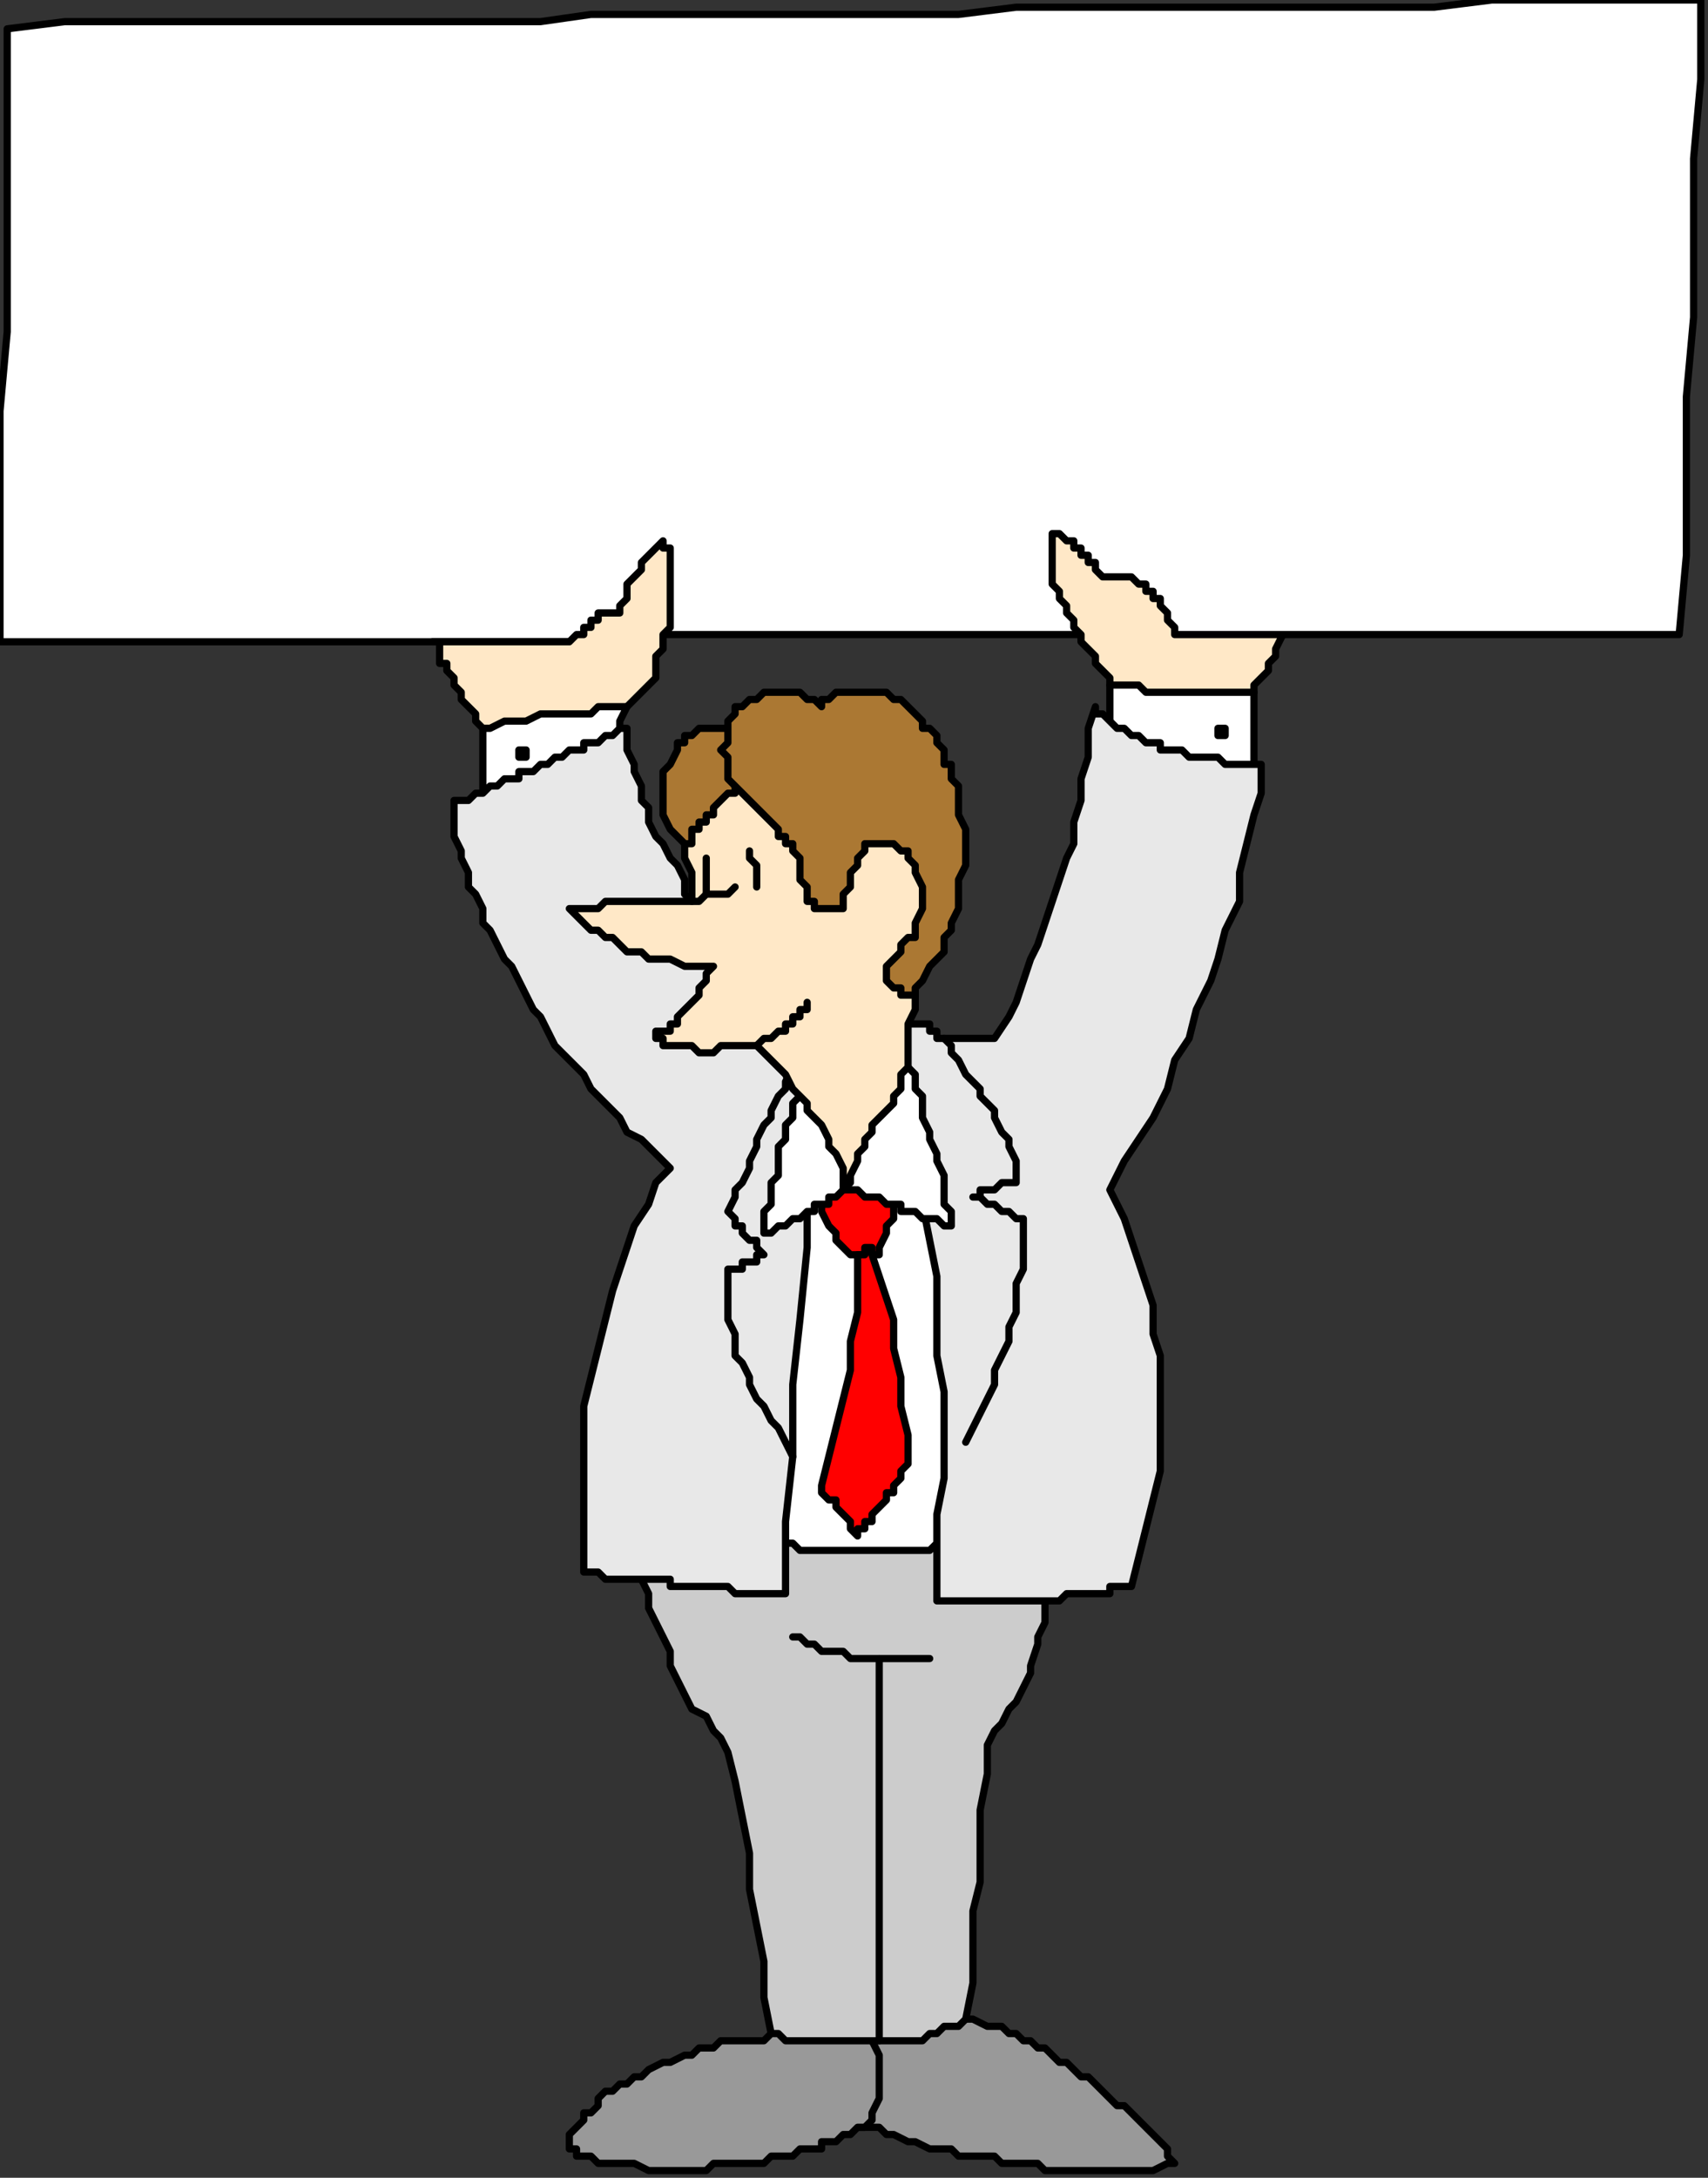 <?xml version="1.0" encoding="UTF-8" standalone="no"?>
<svg
   xmlns:dc="http://purl.org/dc/elements/1.1/"
   xmlns:cc="http://creativecommons.org/ns#"
   xmlns:rdf="http://www.w3.org/1999/02/22-rdf-syntax-ns#"
   xmlns:svg="http://www.w3.org/2000/svg"
   xmlns="http://www.w3.org/2000/svg"
   xmlns:sodipodi="http://sodipodi.sourceforge.net/DTD/sodipodi-0.dtd"
   xmlns:inkscape="http://www.inkscape.org/namespaces/inkscape"
   version="1.0"
   width="62.706mm"
   height="79.904mm"
   id="svg97"
   sodipodi:docname="CMENO129.WMF">
  <rect width="100%" height="100%" fill="#333333" stroke="none"/>
  <sodipodi:namedview
     pagecolor="#ffffff"
     bordercolor="#666666"
     borderopacity="1"
     objecttolerance="10"
     gridtolerance="10"
     guidetolerance="10"
     inkscape:pageopacity="0"
     inkscape:pageshadow="2"
     inkscape:window-width="640"
     inkscape:window-height="480"
     id="namedview99" />
  <defs
     id="defs3">
    <pattern
       id="WMFhbasepattern"
       patternUnits="userSpaceOnUse"
       width="6"
       height="6"
       x="0"
       y="0" />
  </defs>
  <path
     style="fill:#ffffff;fill-rule:evenodd;fill-opacity:1;stroke:none;"
     d="  M 1,4   L 9,3   L 16,3   L 23,3   L 31,3   L 38,3   L 45,3   L 53,3   L 60,3   L 67,3   L 75,3   L 82,2   L 89,2   L 97,2   L 104,2   L 111,2   L 119,2   L 126,2   L 133,2   L 141,1   L 148,1   L 155,1   L 163,1   L 170,1   L 177,1   L 185,1   L 192,1   L 199,1   L 207,0   L 214,0   L 221,0   L 229,0   L 236,0   L 236,11   L 235,22   L 235,33   L 235,44   L 234,55   L 234,66   L 234,77   L 233,88   L 226,88   L 219,88   L 211,88   L 204,88   L 197,88   L 190,88   L 182,88   L 175,88   L 168,88   L 160,88   L 153,88   L 146,88   L 139,88   L 131,88   L 124,88   L 117,88   L 109,88   L 102,88   L 95,88   L 87,88   L 80,89   L 73,89   L 66,89   L 58,89   L 51,89   L 44,89   L 36,89   L 29,89   L 22,89   L 15,89   L 7,89   L 0,89   L 0,78   L 0,67   L 0,57   L 1,46   L 1,35   L 1,25   L 1,14   L 1,4  z "
     id="path5" />
  <path
     style="fill:none;stroke:#000000;stroke-width:1px;stroke-linecap:round;stroke-linejoin:round;stroke-miterlimit:4;stroke-dasharray:none;stroke-opacity:1;"
     d="  M 1,4   L 9,3   L 16,3   L 23,3   L 31,3   L 38,3   L 45,3   L 53,3   L 60,3   L 67,3   L 75,3   L 82,2   L 89,2   L 97,2   L 104,2   L 111,2   L 119,2   L 126,2   L 133,2   L 141,1   L 148,1   L 155,1   L 163,1   L 170,1   L 177,1   L 185,1   L 192,1   L 199,1   L 207,0   L 214,0   L 221,0   L 229,0   L 236,0   L 236,11   L 235,22   L 235,33   L 235,44   L 234,55   L 234,66   L 234,77   L 233,88   L 226,88   L 219,88   L 211,88   L 204,88   L 197,88   L 190,88   L 182,88   L 175,88   L 168,88   L 160,88   L 153,88   L 146,88   L 139,88   L 131,88   L 124,88   L 117,88   L 109,88   L 102,88   L 95,88   L 87,88   L 80,89   L 73,89   L 66,89   L 58,89   L 51,89   L 44,89   L 36,89   L 29,89   L 22,89   L 15,89   L 7,89   L 0,89   L 0,78   L 0,67   L 0,57   L 1,46   L 1,35   L 1,25   L 1,14   L 1,4  "
     id="path7" />
  <path
     style="fill:#999999;fill-rule:evenodd;fill-opacity:1;stroke:none;"
     d="  M 132,279   L 133,280   L 134,280   L 134,280   L 135,280   L 137,281   L 137,281   L 139,281   L 140,282   L 141,282   L 142,283   L 143,283   L 144,284   L 145,284   L 146,285   L 147,286   L 148,286   L 149,287   L 150,288   L 151,288   L 152,289   L 153,290   L 154,291   L 155,292   L 156,292   L 157,293   L 158,294   L 159,295   L 160,296   L 161,297   L 162,298   L 162,299   L 163,300   L 162,300   L 160,301   L 159,301   L 158,301   L 157,301   L 155,301   L 154,301   L 152,301   L 151,301   L 149,301   L 148,301   L 147,301   L 145,301   L 144,300   L 142,300   L 141,300   L 139,300   L 138,299   L 136,299   L 135,299   L 133,299   L 132,298   L 130,298   L 129,298   L 127,297   L 126,297   L 124,296   L 123,296   L 122,295   L 121,295   L 119,295   L 118,294   L 119,291   L 119,288   L 119,284   L 119,281   L 120,281   L 121,281   L 122,281   L 122,281   L 123,281   L 124,280   L 125,280   L 125,280   L 126,280   L 127,280   L 128,280   L 128,280   L 129,280   L 130,280   L 131,279   L 132,279  z "
     id="path9" />
  <path
     style="fill:none;stroke:#000000;stroke-width:1px;stroke-linecap:round;stroke-linejoin:round;stroke-miterlimit:4;stroke-dasharray:none;stroke-opacity:1;"
     d="  M 132,279   L 133,280   L 134,280   L 134,280   L 135,280   L 137,281   L 137,281   L 139,281   L 140,282   L 141,282   L 142,283   L 143,283   L 144,284   L 145,284   L 146,285   L 147,286   L 148,286   L 149,287   L 150,288   L 151,288   L 152,289   L 153,290   L 154,291   L 155,292   L 156,292   L 157,293   L 158,294   L 159,295   L 160,296   L 161,297   L 162,298   L 162,299   L 163,300   L 162,300   L 160,301   L 159,301   L 158,301   L 157,301   L 155,301   L 154,301   L 152,301   L 151,301   L 149,301   L 148,301   L 147,301   L 145,301   L 144,300   L 142,300   L 141,300   L 139,300   L 138,299   L 136,299   L 135,299   L 133,299   L 132,298   L 130,298   L 129,298   L 127,297   L 126,297   L 124,296   L 123,296   L 122,295   L 121,295   L 119,295   L 118,294   L 119,291   L 119,288   L 119,284   L 119,281   L 120,281   L 121,281   L 122,281   L 122,281   L 123,281   L 124,280   L 125,280   L 125,280   L 126,280   L 127,280   L 128,280   L 128,280   L 129,280   L 130,280   L 131,279   L 132,279  "
     id="path11" />
  <path
     style="fill:#999999;fill-rule:evenodd;fill-opacity:1;stroke:none;"
     d="  M 120,280   L 121,282   L 121,283   L 122,285   L 122,287   L 122,289   L 122,291   L 121,293   L 121,294   L 120,295   L 119,295   L 118,296   L 118,296   L 117,296   L 116,297   L 115,297   L 114,297   L 114,298   L 113,298   L 112,298   L 111,298   L 110,299   L 109,299   L 108,299   L 108,299   L 107,299   L 106,300   L 105,300   L 104,300   L 103,300   L 103,300   L 102,300   L 101,300   L 100,300   L 99,300   L 98,301   L 97,301   L 96,301   L 96,301   L 95,301   L 94,301   L 93,301   L 92,301   L 91,301   L 90,301   L 88,300   L 87,300   L 86,300   L 85,300   L 84,300   L 83,300   L 82,299   L 81,299   L 80,299   L 80,298   L 79,298   L 79,298   L 79,297   L 79,296   L 80,295   L 81,294   L 81,293   L 82,293   L 83,292   L 83,291   L 84,290   L 85,290   L 86,289   L 87,289   L 88,288   L 89,288   L 90,287   L 90,287   L 92,286   L 93,286   L 95,285   L 96,285   L 97,284   L 98,284   L 99,284   L 100,283   L 102,283   L 103,283   L 104,283   L 105,283   L 106,283   L 107,282   L 108,282   L 109,282   L 110,282   L 111,282   L 111,282   L 112,282   L 113,281   L 113,281   L 114,281   L 115,281   L 115,281   L 116,281   L 117,281   L 117,281   L 118,281   L 119,280   L 119,280   L 120,280  z "
     id="path13" />
  <path
     style="fill:none;stroke:#000000;stroke-width:1px;stroke-linecap:round;stroke-linejoin:round;stroke-miterlimit:4;stroke-dasharray:none;stroke-opacity:1;"
     d="  M 120,280   L 121,282   L 121,283   L 122,285   L 122,287   L 122,289   L 122,291   L 121,293   L 121,294   L 120,295   L 119,295   L 118,296   L 118,296   L 117,296   L 116,297   L 115,297   L 114,297   L 114,298   L 113,298   L 112,298   L 111,298   L 110,299   L 109,299   L 108,299   L 108,299   L 107,299   L 106,300   L 105,300   L 104,300   L 103,300   L 103,300   L 102,300   L 101,300   L 100,300   L 99,300   L 98,301   L 97,301   L 96,301   L 96,301   L 95,301   L 94,301   L 93,301   L 92,301   L 91,301   L 90,301   L 88,300   L 87,300   L 86,300   L 85,300   L 84,300   L 83,300   L 82,299   L 81,299   L 80,299   L 80,298   L 79,298   L 79,298   L 79,297   L 79,296   L 80,295   L 81,294   L 81,293   L 82,293   L 83,292   L 83,291   L 84,290   L 85,290   L 86,289   L 87,289   L 88,288   L 89,288   L 90,287   L 90,287   L 92,286   L 93,286   L 95,285   L 96,285   L 97,284   L 98,284   L 99,284   L 100,283   L 102,283   L 103,283   L 104,283   L 105,283   L 106,283   L 107,282   L 108,282   L 109,282   L 110,282   L 111,282   L 111,282   L 112,282   L 113,281   L 113,281   L 114,281   L 115,281   L 115,281   L 116,281   L 117,281   L 117,281   L 118,281   L 119,280   L 119,280   L 120,280  "
     id="path15" />
  <path
     style="fill:#cccccc;fill-rule:evenodd;fill-opacity:1;stroke:none;"
     d="  M 146,212   L 145,212   L 143,212   L 141,212   L 139,212   L 137,212   L 136,212   L 134,212   L 132,212   L 130,212   L 128,212   L 126,212   L 124,212   L 122,212   L 120,212   L 118,212   L 116,212   L 114,212   L 113,212   L 111,212   L 109,212   L 107,212   L 105,212   L 103,212   L 102,213   L 100,213   L 98,213   L 96,213   L 95,213   L 93,213   L 92,213   L 90,213   L 89,213   L 89,215   L 89,217   L 89,219   L 90,221   L 90,223   L 91,225   L 92,227   L 93,229   L 93,231   L 94,233   L 95,235   L 96,237   L 98,238   L 99,240   L 100,241   L 101,243   L 102,247   L 103,252   L 104,257   L 104,262   L 105,267   L 106,272   L 106,277   L 107,282   L 108,282   L 108,282   L 109,283   L 109,283   L 110,283   L 111,283   L 112,283   L 113,283   L 114,283   L 115,283   L 116,283   L 117,283   L 118,283   L 119,283   L 121,283   L 122,283   L 122,283   L 123,283   L 124,283   L 125,283   L 125,283   L 126,283   L 127,283   L 128,283   L 129,282   L 130,282   L 130,282   L 131,281   L 132,281   L 133,281   L 134,280   L 134,280   L 135,275   L 135,270   L 135,265   L 136,261   L 136,256   L 136,251   L 137,246   L 137,242   L 138,240   L 139,239   L 140,237   L 141,236   L 142,234   L 143,232   L 143,231   L 144,228   L 144,227   L 145,225   L 145,222   L 146,220   L 146,218   L 146,216   L 146,214   L 146,212  z "
     id="path17" />
  <path
     style="fill:none;stroke:#000000;stroke-width:1px;stroke-linecap:round;stroke-linejoin:round;stroke-miterlimit:4;stroke-dasharray:none;stroke-opacity:1;"
     d="  M 146,212   L 145,212   L 143,212   L 141,212   L 139,212   L 137,212   L 136,212   L 134,212   L 132,212   L 130,212   L 128,212   L 126,212   L 124,212   L 122,212   L 120,212   L 118,212   L 116,212   L 114,212   L 113,212   L 111,212   L 109,212   L 107,212   L 105,212   L 103,212   L 102,213   L 100,213   L 98,213   L 96,213   L 95,213   L 93,213   L 92,213   L 90,213   L 89,213   L 89,215   L 89,217   L 89,219   L 90,221   L 90,223   L 91,225   L 92,227   L 93,229   L 93,231   L 94,233   L 95,235   L 96,237   L 98,238   L 99,240   L 100,241   L 101,243   L 102,247   L 103,252   L 104,257   L 104,262   L 105,267   L 106,272   L 106,277   L 107,282   L 108,282   L 108,282   L 109,283   L 109,283   L 110,283   L 111,283   L 112,283   L 113,283   L 114,283   L 115,283   L 116,283   L 117,283   L 118,283   L 119,283   L 121,283   L 122,283   L 122,283   L 123,283   L 124,283   L 125,283   L 125,283   L 126,283   L 127,283   L 128,283   L 129,282   L 130,282   L 130,282   L 131,281   L 132,281   L 133,281   L 134,280   L 134,280   L 135,275   L 135,270   L 135,265   L 136,261   L 136,256   L 136,251   L 137,246   L 137,242   L 138,240   L 139,239   L 140,237   L 141,236   L 142,234   L 143,232   L 143,231   L 144,228   L 144,227   L 145,225   L 145,222   L 146,220   L 146,218   L 146,216   L 146,214   L 146,212  "
     id="path19" />
  <path
     style="fill:none;stroke:#000000;stroke-width:1px;stroke-linecap:round;stroke-linejoin:round;stroke-miterlimit:4;stroke-dasharray:none;stroke-opacity:1;"
     d="  M 122,230   L 122,243   L 122,256   L 122,270   L 122,283  "
     id="path21" />
  <path
     style="fill:none;stroke:#000000;stroke-width:1px;stroke-linecap:round;stroke-linejoin:round;stroke-miterlimit:4;stroke-dasharray:none;stroke-opacity:1;"
     d="  M 129,230   L 128,230   L 127,230   L 125,230   L 124,230   L 123,230   L 122,230   L 121,230   L 119,230   L 118,230   L 117,229   L 116,229   L 114,229   L 113,228   L 112,228   L 111,227   L 110,227  "
     id="path23" />
  <path
     style="fill:#ffe8c7;fill-rule:evenodd;fill-opacity:1;stroke:none;"
     d="  M 79,89   L 80,88   L 80,88   L 81,88   L 81,87   L 81,87   L 82,87   L 82,86   L 82,86   L 83,86   L 83,85   L 84,85   L 84,85   L 85,85   L 85,85   L 86,85   L 86,84   L 86,84   L 87,83   L 87,82   L 87,82   L 87,81   L 88,80   L 88,80   L 89,79   L 89,79   L 89,78   L 90,77   L 90,77   L 91,76   L 91,76   L 92,75   L 92,75   L 92,76   L 93,76   L 93,77   L 93,79   L 93,80   L 93,81   L 93,82   L 93,83   L 93,84   L 93,85   L 93,87   L 92,88   L 92,89   L 92,90   L 91,91   L 91,93   L 91,94   L 90,95   L 89,96   L 89,96   L 88,97   L 87,98   L 86,99   L 85,100   L 84,100   L 83,100   L 82,100   L 81,100   L 80,100   L 79,101   L 78,101   L 77,101   L 76,101   L 75,101   L 74,101   L 73,102   L 72,102   L 71,102   L 70,102   L 68,102   L 68,101   L 67,101   L 66,100   L 66,99   L 65,98   L 64,97   L 64,96   L 63,95   L 63,94   L 62,93   L 62,92   L 61,92   L 61,91   L 61,90   L 61,89   L 60,89   L 61,89   L 63,89   L 64,89   L 65,89   L 66,89   L 67,89   L 69,89   L 70,89   L 71,89   L 72,89   L 73,89   L 75,89   L 76,89   L 77,89   L 78,89   L 79,89  z "
     id="path25" />
  <path
     style="fill:none;stroke:#000000;stroke-width:1px;stroke-linecap:round;stroke-linejoin:round;stroke-miterlimit:4;stroke-dasharray:none;stroke-opacity:1;"
     d="  M 79,89   L 80,88   L 80,88   L 81,88   L 81,87   L 81,87   L 82,87   L 82,86   L 82,86   L 83,86   L 83,85   L 84,85   L 84,85   L 85,85   L 85,85   L 86,85   L 86,84   L 86,84   L 87,83   L 87,82   L 87,82   L 87,81   L 88,80   L 88,80   L 89,79   L 89,79   L 89,78   L 90,77   L 90,77   L 91,76   L 91,76   L 92,75   L 92,75   L 92,76   L 93,76   L 93,77   L 93,79   L 93,80   L 93,81   L 93,82   L 93,83   L 93,84   L 93,85   L 93,87   L 92,88   L 92,89   L 92,90   L 91,91   L 91,93   L 91,94   L 90,95   L 89,96   L 89,96   L 88,97   L 87,98   L 86,99   L 85,100   L 84,100   L 83,100   L 82,100   L 81,100   L 80,100   L 79,101   L 78,101   L 77,101   L 76,101   L 75,101   L 74,101   L 73,102   L 72,102   L 71,102   L 70,102   L 68,102   L 68,101   L 67,101   L 66,100   L 66,99   L 65,98   L 64,97   L 64,96   L 63,95   L 63,94   L 62,93   L 62,92   L 61,92   L 61,91   L 61,90   L 61,89   L 60,89   L 61,89   L 63,89   L 64,89   L 65,89   L 66,89   L 67,89   L 69,89   L 70,89   L 71,89   L 72,89   L 73,89   L 75,89   L 76,89   L 77,89   L 78,89   L 79,89  "
     id="path27" />
  <path
     style="fill:#ffffff;fill-rule:evenodd;fill-opacity:1;stroke:none;"
     d="  M 67,112   L 67,109   L 67,107   L 67,104   L 67,101   L 68,101   L 70,100   L 71,100   L 72,100   L 73,100   L 75,99   L 76,99   L 77,99   L 79,99   L 80,99   L 81,99   L 82,99   L 83,98   L 84,98   L 85,98   L 87,98   L 86,100   L 86,102   L 86,103   L 86,105   L 84,105   L 83,106   L 82,106   L 81,107   L 80,107   L 79,108   L 77,108   L 76,108   L 75,109   L 74,109   L 73,110   L 72,110   L 70,111   L 69,111   L 68,112   L 67,112  z "
     id="path29" />
  <path
     style="fill:none;stroke:#000000;stroke-width:1px;stroke-linecap:round;stroke-linejoin:round;stroke-miterlimit:4;stroke-dasharray:none;stroke-opacity:1;"
     d="  M 67,112   L 67,109   L 67,107   L 67,104   L 67,101   L 68,101   L 70,100   L 71,100   L 72,100   L 73,100   L 75,99   L 76,99   L 77,99   L 79,99   L 80,99   L 81,99   L 82,99   L 83,98   L 84,98   L 85,98   L 87,98   L 86,100   L 86,102   L 86,103   L 86,105   L 84,105   L 83,106   L 82,106   L 81,107   L 80,107   L 79,108   L 77,108   L 76,108   L 75,109   L 74,109   L 73,110   L 72,110   L 70,111   L 69,111   L 68,112   L 67,112  "
     id="path31" />
  <path
     style="fill:#000000;fill-rule:evenodd;fill-opacity:1;stroke:none;"
     d="  M 73,104   L 73,104   L 73,104   L 73,104   L 73,104   L 73,105   L 73,105   L 73,105   L 73,105   L 73,105   L 72,105   L 72,105   L 72,104   L 72,104   L 72,104   L 73,104   L 73,104  z "
     id="path33" />
  <path
     style="fill:none;stroke:#000000;stroke-width:1px;stroke-linecap:round;stroke-linejoin:round;stroke-miterlimit:4;stroke-dasharray:none;stroke-opacity:1;"
     d="  M 73,104   L 73,104   L 73,104   L 73,104   L 73,104   L 73,105   L 73,105   L 73,105   L 73,105   L 73,105   L 72,105   L 72,105   L 72,104   L 72,104   L 72,104   L 73,104   L 73,104  "
     id="path35" />
  <path
     style="fill:#ffe8c7;fill-rule:evenodd;fill-opacity:1;stroke:none;"
     d="  M 163,88   L 163,87   L 162,86   L 162,85   L 161,84   L 161,83   L 160,83   L 160,82   L 159,82   L 159,81   L 158,81   L 157,80   L 156,80   L 156,80   L 155,80   L 154,80   L 153,80   L 152,79   L 152,79   L 152,78   L 151,78   L 151,77   L 150,77   L 150,76   L 150,76   L 149,76   L 149,75   L 149,75   L 148,75   L 148,75   L 147,74   L 147,74   L 146,74   L 146,76   L 146,77   L 146,79   L 146,81   L 147,82   L 147,83   L 148,84   L 148,85   L 149,86   L 149,87   L 150,88   L 150,89   L 151,90   L 152,91   L 152,92   L 153,93   L 154,94   L 154,95   L 155,96   L 156,96   L 157,97   L 158,97   L 159,97   L 160,97   L 161,97   L 162,97   L 163,97   L 164,97   L 165,97   L 166,97   L 168,97   L 169,97   L 170,97   L 171,97   L 172,97   L 173,97   L 174,96   L 174,95   L 175,94   L 176,93   L 176,92   L 177,91   L 177,90   L 178,88   L 177,88   L 176,88   L 175,88   L 174,88   L 173,88   L 172,88   L 171,88   L 170,88   L 169,88   L 169,88   L 168,88   L 167,88   L 166,88   L 165,88   L 164,88   L 163,88  z "
     id="path37" />
  <path
     style="fill:none;stroke:#000000;stroke-width:1px;stroke-linecap:round;stroke-linejoin:round;stroke-miterlimit:4;stroke-dasharray:none;stroke-opacity:1;"
     d="  M 163,88   L 163,87   L 162,86   L 162,85   L 161,84   L 161,83   L 160,83   L 160,82   L 159,82   L 159,81   L 158,81   L 157,80   L 156,80   L 156,80   L 155,80   L 154,80   L 153,80   L 152,79   L 152,79   L 152,78   L 151,78   L 151,77   L 150,77   L 150,76   L 150,76   L 149,76   L 149,75   L 149,75   L 148,75   L 148,75   L 147,74   L 147,74   L 146,74   L 146,76   L 146,77   L 146,79   L 146,81   L 147,82   L 147,83   L 148,84   L 148,85   L 149,86   L 149,87   L 150,88   L 150,89   L 151,90   L 152,91   L 152,92   L 153,93   L 154,94   L 154,95   L 155,96   L 156,96   L 157,97   L 158,97   L 159,97   L 160,97   L 161,97   L 162,97   L 163,97   L 164,97   L 165,97   L 166,97   L 168,97   L 169,97   L 170,97   L 171,97   L 172,97   L 173,97   L 174,96   L 174,95   L 175,94   L 176,93   L 176,92   L 177,91   L 177,90   L 178,88   L 177,88   L 176,88   L 175,88   L 174,88   L 173,88   L 172,88   L 171,88   L 170,88   L 169,88   L 169,88   L 168,88   L 167,88   L 166,88   L 165,88   L 164,88   L 163,88  "
     id="path39" />
  <path
     style="fill:#ffffff;fill-rule:evenodd;fill-opacity:1;stroke:none;"
     d="  M 154,95   L 154,96   L 154,98   L 154,100   L 154,101   L 155,102   L 156,103   L 157,104   L 158,104   L 159,105   L 161,105   L 162,106   L 163,106   L 164,107   L 166,107   L 167,107   L 168,107   L 170,108   L 171,108   L 172,108   L 173,108   L 174,106   L 174,105   L 174,103   L 174,102   L 174,100   L 174,99   L 174,97   L 174,96   L 173,96   L 171,96   L 170,96   L 169,96   L 168,96   L 166,96   L 165,96   L 164,96   L 163,96   L 162,96   L 160,96   L 159,96   L 158,95   L 157,95   L 155,95   L 154,95  z "
     id="path41" />
  <path
     style="fill:none;stroke:#000000;stroke-width:1px;stroke-linecap:round;stroke-linejoin:round;stroke-miterlimit:4;stroke-dasharray:none;stroke-opacity:1;"
     d="  M 154,95   L 154,96   L 154,98   L 154,100   L 154,101   L 155,102   L 156,103   L 157,104   L 158,104   L 159,105   L 161,105   L 162,106   L 163,106   L 164,107   L 166,107   L 167,107   L 168,107   L 170,108   L 171,108   L 172,108   L 173,108   L 174,106   L 174,105   L 174,103   L 174,102   L 174,100   L 174,99   L 174,97   L 174,96   L 173,96   L 171,96   L 170,96   L 169,96   L 168,96   L 166,96   L 165,96   L 164,96   L 163,96   L 162,96   L 160,96   L 159,96   L 158,95   L 157,95   L 155,95   L 154,95  "
     id="path43" />
  <path
     style="fill:#000000;fill-rule:evenodd;fill-opacity:1;stroke:none;"
     d="  M 170,101   L 170,101   L 170,101   L 170,102   L 170,102   L 170,102   L 170,102   L 170,102   L 170,102   L 169,102   L 169,102   L 169,102   L 169,102   L 169,102   L 169,101   L 169,101   L 170,101  z "
     id="path45" />
  <path
     style="fill:none;stroke:#000000;stroke-width:1px;stroke-linecap:round;stroke-linejoin:round;stroke-miterlimit:4;stroke-dasharray:none;stroke-opacity:1;"
     d="  M 170,101   L 170,101   L 170,101   L 170,102   L 170,102   L 170,102   L 170,102   L 170,102   L 170,102   L 169,102   L 169,102   L 169,102   L 169,102   L 169,102   L 169,101   L 169,101   L 170,101  "
     id="path47" />
  <path
     style="fill:#ffffff;fill-rule:evenodd;fill-opacity:1;stroke:none;"
     d="  M 110,163   L 109,169   L 109,175   L 109,182   L 108,188   L 108,195   L 108,201   L 107,207   L 107,214   L 108,214   L 109,214   L 110,214   L 110,214   L 111,215   L 112,215   L 113,215   L 114,215   L 114,215   L 115,215   L 116,215   L 117,215   L 118,215   L 119,215   L 119,215   L 120,215   L 121,215   L 122,215   L 123,215   L 123,215   L 124,215   L 125,215   L 126,215   L 127,215   L 127,215   L 128,215   L 129,215   L 130,214   L 131,214   L 132,214   L 132,214   L 133,214   L 133,208   L 132,201   L 132,195   L 132,188   L 131,181   L 131,175   L 131,168   L 130,162   L 129,162   L 128,162   L 126,162   L 125,162   L 124,162   L 122,162   L 121,162   L 120,162   L 119,162   L 117,162   L 116,162   L 115,162   L 114,162   L 112,162   L 111,162   L 110,163  z "
     id="path49" />
  <path
     style="fill:none;stroke:#000000;stroke-width:1px;stroke-linecap:round;stroke-linejoin:round;stroke-miterlimit:4;stroke-dasharray:none;stroke-opacity:1;"
     d="  M 110,163   L 109,169   L 109,175   L 109,182   L 108,188   L 108,195   L 108,201   L 107,207   L 107,214   L 108,214   L 109,214   L 110,214   L 110,214   L 111,215   L 112,215   L 113,215   L 114,215   L 114,215   L 115,215   L 116,215   L 117,215   L 118,215   L 119,215   L 119,215   L 120,215   L 121,215   L 122,215   L 123,215   L 123,215   L 124,215   L 125,215   L 126,215   L 127,215   L 127,215   L 128,215   L 129,215   L 130,214   L 131,214   L 132,214   L 132,214   L 133,214   L 133,208   L 132,201   L 132,195   L 132,188   L 131,181   L 131,175   L 131,168   L 130,162   L 129,162   L 128,162   L 126,162   L 125,162   L 124,162   L 122,162   L 121,162   L 120,162   L 119,162   L 117,162   L 116,162   L 115,162   L 114,162   L 112,162   L 111,162   L 110,163  "
     id="path51" />
  <path
     style="fill:#ff0000;fill-rule:evenodd;fill-opacity:1;stroke:none;"
     d="  M 125,165   L 125,166   L 124,167   L 124,168   L 124,169   L 123,170   L 123,171   L 122,173   L 122,174   L 122,174   L 121,174   L 121,174   L 120,174   L 119,174   L 119,174   L 118,174   L 118,174   L 117,173   L 116,172   L 116,171   L 115,170   L 114,168   L 114,167   L 113,166   L 112,165   L 113,165   L 114,164   L 114,164   L 115,164   L 116,163   L 116,163   L 117,163   L 118,162   L 118,163   L 119,163   L 119,163   L 119,163   L 120,163   L 121,164   L 121,164   L 121,164   L 122,164   L 122,164   L 123,164   L 123,165   L 124,165   L 124,165   L 125,165   L 125,165  z "
     id="path53" />
  <path
     style="fill:none;stroke:#000000;stroke-width:1px;stroke-linecap:round;stroke-linejoin:round;stroke-miterlimit:4;stroke-dasharray:none;stroke-opacity:1;"
     d="  M 125,165   L 125,166   L 124,167   L 124,168   L 124,169   L 123,170   L 123,171   L 122,173   L 122,174   L 122,174   L 121,174   L 121,174   L 120,174   L 119,174   L 119,174   L 118,174   L 118,174   L 117,173   L 116,172   L 116,171   L 115,170   L 114,168   L 114,167   L 113,166   L 112,165   L 113,165   L 114,164   L 114,164   L 115,164   L 116,163   L 116,163   L 117,163   L 118,162   L 118,163   L 119,163   L 119,163   L 119,163   L 120,163   L 121,164   L 121,164   L 121,164   L 122,164   L 122,164   L 123,164   L 123,165   L 124,165   L 124,165   L 125,165   L 125,165  "
     id="path55" />
  <path
     style="fill:#ff0000;fill-rule:evenodd;fill-opacity:1;stroke:none;"
     d="  M 121,174   L 122,177   L 123,180   L 124,183   L 124,187   L 125,191   L 125,195   L 126,199   L 126,203   L 126,203   L 125,204   L 125,205   L 125,205   L 124,206   L 124,207   L 123,207   L 123,208   L 122,209   L 122,209   L 121,210   L 121,211   L 120,211   L 120,212   L 119,212   L 119,213   L 118,212   L 118,211   L 117,210   L 116,209   L 116,208   L 115,208   L 114,207   L 114,206   L 115,202   L 116,198   L 117,194   L 118,190   L 118,186   L 119,182   L 119,178   L 119,174   L 119,174   L 120,174   L 120,173   L 120,173   L 120,173   L 121,173   L 121,173   L 121,174  z "
     id="path57" />
  <path
     style="fill:none;stroke:#000000;stroke-width:1px;stroke-linecap:round;stroke-linejoin:round;stroke-miterlimit:4;stroke-dasharray:none;stroke-opacity:1;"
     d="  M 121,174   L 122,177   L 123,180   L 124,183   L 124,187   L 125,191   L 125,195   L 126,199   L 126,203   L 126,203   L 125,204   L 125,205   L 125,205   L 124,206   L 124,207   L 123,207   L 123,208   L 122,209   L 122,209   L 121,210   L 121,211   L 120,211   L 120,212   L 119,212   L 119,213   L 118,212   L 118,211   L 117,210   L 116,209   L 116,208   L 115,208   L 114,207   L 114,206   L 115,202   L 116,198   L 117,194   L 118,190   L 118,186   L 119,182   L 119,178   L 119,174   L 119,174   L 120,174   L 120,173   L 120,173   L 120,173   L 121,173   L 121,173   L 121,174  "
     id="path59" />
  <path
     style="fill:#e8e8e8;fill-rule:evenodd;fill-opacity:1;stroke:none;"
     d="  M 63,111   L 63,111   L 64,111   L 65,111   L 66,110   L 66,110   L 67,110   L 68,109   L 69,109   L 69,109   L 70,108   L 71,108   L 72,108   L 72,107   L 73,107   L 74,107   L 75,106   L 75,106   L 76,106   L 77,105   L 78,105   L 78,105   L 79,104   L 80,104   L 81,104   L 81,103   L 82,103   L 83,103   L 84,102   L 84,102   L 85,102   L 86,101   L 87,101   L 87,103   L 87,104   L 88,106   L 88,107   L 89,109   L 89,111   L 90,112   L 90,114   L 91,116   L 92,117   L 93,119   L 94,120   L 95,122   L 95,124   L 96,125   L 97,127   L 98,128   L 99,130   L 100,131   L 101,133   L 102,134   L 103,135   L 105,137   L 106,138   L 107,139   L 108,140   L 109,141   L 110,142   L 111,143   L 112,144   L 113,145   L 114,146   L 113,155   L 112,164   L 112,173   L 111,183   L 110,192   L 110,202   L 109,211   L 109,221   L 108,221   L 107,221   L 106,221   L 105,221   L 105,221   L 104,221   L 103,221   L 102,221   L 101,220   L 100,220   L 99,220   L 99,220   L 98,220   L 97,220   L 96,220   L 95,220   L 94,220   L 93,220   L 93,219   L 92,219   L 91,219   L 90,219   L 89,219   L 88,219   L 87,219   L 86,219   L 86,219   L 85,219   L 84,219   L 83,218   L 82,218   L 81,218   L 81,214   L 81,211   L 81,207   L 81,203   L 81,199   L 81,195   L 82,191   L 83,187   L 84,183   L 85,179   L 86,176   L 87,173   L 88,170   L 90,167   L 91,164   L 93,162   L 92,161   L 90,159   L 89,158   L 87,157   L 86,155   L 85,154   L 83,152   L 82,151   L 81,149   L 80,148   L 78,146   L 77,145   L 76,143   L 75,141   L 74,140   L 73,138   L 72,136   L 71,134   L 70,133   L 69,131   L 68,129   L 67,128   L 67,126   L 66,124   L 65,123   L 65,121   L 64,119   L 64,118   L 63,116   L 63,114   L 63,113   L 63,111  z "
     id="path61" />
  <path
     style="fill:none;stroke:#000000;stroke-width:1px;stroke-linecap:round;stroke-linejoin:round;stroke-miterlimit:4;stroke-dasharray:none;stroke-opacity:1;"
     d="  M 63,111   L 63,111   L 64,111   L 65,111   L 66,110   L 66,110   L 67,110   L 68,109   L 69,109   L 69,109   L 70,108   L 71,108   L 72,108   L 72,107   L 73,107   L 74,107   L 75,106   L 75,106   L 76,106   L 77,105   L 78,105   L 78,105   L 79,104   L 80,104   L 81,104   L 81,103   L 82,103   L 83,103   L 84,102   L 84,102   L 85,102   L 86,101   L 87,101   L 87,103   L 87,104   L 88,106   L 88,107   L 89,109   L 89,111   L 90,112   L 90,114   L 91,116   L 92,117   L 93,119   L 94,120   L 95,122   L 95,124   L 96,125   L 97,127   L 98,128   L 99,130   L 100,131   L 101,133   L 102,134   L 103,135   L 105,137   L 106,138   L 107,139   L 108,140   L 109,141   L 110,142   L 111,143   L 112,144   L 113,145   L 114,146   L 113,155   L 112,164   L 112,173   L 111,183   L 110,192   L 110,202   L 109,211   L 109,221   L 108,221   L 107,221   L 106,221   L 105,221   L 105,221   L 104,221   L 103,221   L 102,221   L 101,220   L 100,220   L 99,220   L 99,220   L 98,220   L 97,220   L 96,220   L 95,220   L 94,220   L 93,220   L 93,219   L 92,219   L 91,219   L 90,219   L 89,219   L 88,219   L 87,219   L 86,219   L 86,219   L 85,219   L 84,219   L 83,218   L 82,218   L 81,218   L 81,214   L 81,211   L 81,207   L 81,203   L 81,199   L 81,195   L 82,191   L 83,187   L 84,183   L 85,179   L 86,176   L 87,173   L 88,170   L 90,167   L 91,164   L 93,162   L 92,161   L 90,159   L 89,158   L 87,157   L 86,155   L 85,154   L 83,152   L 82,151   L 81,149   L 80,148   L 78,146   L 77,145   L 76,143   L 75,141   L 74,140   L 73,138   L 72,136   L 71,134   L 70,133   L 69,131   L 68,129   L 67,128   L 67,126   L 66,124   L 65,123   L 65,121   L 64,119   L 64,118   L 63,116   L 63,114   L 63,113   L 63,111  "
     id="path63" />
  <path
     style="fill:none;stroke:#000000;stroke-width:1px;stroke-linecap:round;stroke-linejoin:round;stroke-miterlimit:4;stroke-dasharray:none;stroke-opacity:1;"
     d="  M 111,145   L 111,147   L 110,148   L 109,150   L 109,151   L 108,152   L 107,154   L 107,155   L 106,156   L 105,158   L 105,159   L 104,161   L 104,162   L 103,164   L 102,165   L 102,166   L 101,168   L 102,169   L 102,170   L 103,170   L 103,171   L 104,172   L 105,172   L 105,173   L 106,174   L 105,174   L 105,175   L 104,175   L 103,175   L 103,176   L 102,176   L 101,176   L 101,177   L 101,178   L 101,180   L 101,182   L 101,183   L 102,185   L 102,186   L 102,188   L 103,189   L 104,191   L 104,192   L 105,194   L 106,195   L 107,197   L 108,198   L 109,200   L 110,202  "
     id="path65" />
  <path
     style="fill:#e8e8e8;fill-rule:evenodd;fill-opacity:1;stroke:none;"
     d="  M 123,142   L 123,142   L 124,142   L 124,142   L 124,142   L 125,142   L 125,142   L 125,142   L 126,142   L 126,142   L 127,142   L 127,142   L 127,142   L 128,142   L 128,142   L 128,142   L 129,142   L 129,143   L 129,143   L 130,143   L 130,143   L 130,143   L 130,144   L 131,144   L 131,144   L 131,144   L 132,144   L 132,144   L 133,144   L 133,144   L 134,144   L 134,144   L 134,144   L 135,144   L 135,144   L 136,144   L 136,144   L 137,144   L 137,144   L 138,144   L 138,144   L 140,141   L 141,139   L 142,136   L 143,133   L 144,131   L 145,128   L 146,125   L 147,122   L 148,119   L 149,117   L 149,114   L 150,111   L 150,108   L 151,105   L 151,101   L 152,98   L 152,99   L 153,99   L 154,100   L 154,100   L 155,101   L 156,101   L 156,101   L 157,102   L 158,102   L 158,102   L 159,103   L 160,103   L 161,103   L 161,104   L 162,104   L 163,104   L 164,104   L 165,105   L 165,105   L 166,105   L 167,105   L 168,105   L 169,105   L 169,105   L 170,106   L 171,106   L 172,106   L 172,106   L 173,106   L 174,106   L 175,106   L 175,106   L 175,110   L 174,113   L 173,117   L 172,121   L 172,125   L 170,129   L 169,133   L 168,136   L 166,140   L 165,144   L 163,147   L 162,151   L 160,155   L 158,158   L 156,161   L 154,165   L 155,167   L 156,169   L 157,172   L 158,175   L 159,178   L 160,181   L 160,185   L 161,188   L 161,192   L 161,196   L 161,200   L 161,204   L 160,208   L 159,212   L 158,216   L 157,220   L 156,220   L 155,220   L 154,220   L 154,221   L 153,221   L 152,221   L 151,221   L 150,221   L 150,221   L 149,221   L 148,221   L 147,222   L 146,222   L 145,222   L 144,222   L 144,222   L 143,222   L 142,222   L 141,222   L 140,222   L 139,222   L 138,222   L 137,222   L 137,222   L 136,222   L 135,222   L 134,222   L 133,222   L 132,222   L 131,222   L 131,222   L 130,222   L 130,216   L 130,210   L 131,205   L 131,199   L 131,193   L 130,188   L 130,182   L 130,177   L 129,172   L 128,167   L 128,162   L 127,158   L 126,153   L 125,149   L 124,145   L 123,142  z "
     id="path67" />
  <path
     style="fill:none;stroke:#000000;stroke-width:1px;stroke-linecap:round;stroke-linejoin:round;stroke-miterlimit:4;stroke-dasharray:none;stroke-opacity:1;"
     d="  M 123,142   L 123,142   L 124,142   L 124,142   L 124,142   L 125,142   L 125,142   L 125,142   L 126,142   L 126,142   L 127,142   L 127,142   L 127,142   L 128,142   L 128,142   L 128,142   L 129,142   L 129,143   L 129,143   L 130,143   L 130,143   L 130,143   L 130,144   L 131,144   L 131,144   L 131,144   L 132,144   L 132,144   L 133,144   L 133,144   L 134,144   L 134,144   L 134,144   L 135,144   L 135,144   L 136,144   L 136,144   L 137,144   L 137,144   L 138,144   L 138,144   L 140,141   L 141,139   L 142,136   L 143,133   L 144,131   L 145,128   L 146,125   L 147,122   L 148,119   L 149,117   L 149,114   L 150,111   L 150,108   L 151,105   L 151,101   L 152,98   L 152,99   L 153,99   L 154,100   L 154,100   L 155,101   L 156,101   L 156,101   L 157,102   L 158,102   L 158,102   L 159,103   L 160,103   L 161,103   L 161,104   L 162,104   L 163,104   L 164,104   L 165,105   L 165,105   L 166,105   L 167,105   L 168,105   L 169,105   L 169,105   L 170,106   L 171,106   L 172,106   L 172,106   L 173,106   L 174,106   L 175,106   L 175,106   L 175,110   L 174,113   L 173,117   L 172,121   L 172,125   L 170,129   L 169,133   L 168,136   L 166,140   L 165,144   L 163,147   L 162,151   L 160,155   L 158,158   L 156,161   L 154,165   L 155,167   L 156,169   L 157,172   L 158,175   L 159,178   L 160,181   L 160,185   L 161,188   L 161,192   L 161,196   L 161,200   L 161,204   L 160,208   L 159,212   L 158,216   L 157,220   L 156,220   L 155,220   L 154,220   L 154,221   L 153,221   L 152,221   L 151,221   L 150,221   L 150,221   L 149,221   L 148,221   L 147,222   L 146,222   L 145,222   L 144,222   L 144,222   L 143,222   L 142,222   L 141,222   L 140,222   L 139,222   L 138,222   L 137,222   L 137,222   L 136,222   L 135,222   L 134,222   L 133,222   L 132,222   L 131,222   L 131,222   L 130,222   L 130,216   L 130,210   L 131,205   L 131,199   L 131,193   L 130,188   L 130,182   L 130,177   L 129,172   L 128,167   L 128,162   L 127,158   L 126,153   L 125,149   L 124,145   L 123,142  "
     id="path69" />
  <path
     style="fill:none;stroke:#000000;stroke-width:1px;stroke-linecap:round;stroke-linejoin:round;stroke-miterlimit:4;stroke-dasharray:none;stroke-opacity:1;"
     d="  M 134,200   L 135,198   L 136,196   L 137,194   L 138,192   L 138,190   L 139,188   L 140,186   L 140,184   L 141,182   L 141,180   L 141,178   L 142,176   L 142,175   L 142,173   L 142,171   L 142,169   L 141,169   L 141,169   L 141,169   L 140,168   L 140,168   L 139,168   L 139,168   L 139,168   L 138,167   L 138,167   L 137,167   L 137,167   L 137,167   L 136,166   L 136,166   L 135,166   L 136,166   L 136,165   L 137,165   L 137,165   L 137,165   L 138,165   L 138,165   L 138,165   L 139,164   L 139,164   L 140,164   L 140,164   L 140,164   L 141,164   L 141,164   L 141,163   L 141,162   L 141,161   L 140,159   L 140,158   L 139,157   L 138,155   L 138,154   L 137,153   L 136,152   L 136,151   L 135,150   L 134,149   L 133,147   L 132,146   L 132,145   L 131,144  "
     id="path71" />
  <path
     style="fill:#ffffff;fill-rule:evenodd;fill-opacity:1;stroke:none;"
     d="  M 125,145   L 125,146   L 126,148   L 127,149   L 127,151   L 128,152   L 128,153   L 128,155   L 129,157   L 129,158   L 130,160   L 130,161   L 131,163   L 131,165   L 131,167   L 132,168   L 132,170   L 131,170   L 130,169   L 129,169   L 128,169   L 127,168   L 126,168   L 125,168   L 125,167   L 124,167   L 123,167   L 122,166   L 121,166   L 120,166   L 119,165   L 118,165   L 117,165   L 117,165   L 116,166   L 115,166   L 115,167   L 114,167   L 113,167   L 113,168   L 112,168   L 111,169   L 111,169   L 110,169   L 109,170   L 108,170   L 108,170   L 107,171   L 106,171   L 106,170   L 106,168   L 107,167   L 107,166   L 107,164   L 108,163   L 108,161   L 108,159   L 109,158   L 109,156   L 110,155   L 110,153   L 111,152   L 111,151   L 112,149   L 112,148   L 113,148   L 114,148   L 114,148   L 115,147   L 116,147   L 117,147   L 118,147   L 118,147   L 119,146   L 120,146   L 121,146   L 122,146   L 122,146   L 123,146   L 124,145   L 125,145  z "
     id="path73" />
  <path
     style="fill:none;stroke:#000000;stroke-width:1px;stroke-linecap:round;stroke-linejoin:round;stroke-miterlimit:4;stroke-dasharray:none;stroke-opacity:1;"
     d="  M 125,145   L 125,146   L 126,148   L 127,149   L 127,151   L 128,152   L 128,153   L 128,155   L 129,157   L 129,158   L 130,160   L 130,161   L 131,163   L 131,165   L 131,167   L 132,168   L 132,170   L 131,170   L 130,169   L 129,169   L 128,169   L 127,168   L 126,168   L 125,168   L 125,167   L 124,167   L 123,167   L 122,166   L 121,166   L 120,166   L 119,165   L 118,165   L 117,165   L 117,165   L 116,166   L 115,166   L 115,167   L 114,167   L 113,167   L 113,168   L 112,168   L 111,169   L 111,169   L 110,169   L 109,170   L 108,170   L 108,170   L 107,171   L 106,171   L 106,170   L 106,168   L 107,167   L 107,166   L 107,164   L 108,163   L 108,161   L 108,159   L 109,158   L 109,156   L 110,155   L 110,153   L 111,152   L 111,151   L 112,149   L 112,148   L 113,148   L 114,148   L 114,148   L 115,147   L 116,147   L 117,147   L 118,147   L 118,147   L 119,146   L 120,146   L 121,146   L 122,146   L 122,146   L 123,146   L 124,145   L 125,145  "
     id="path75" />
  <path
     style="fill:#ffe8c7;fill-rule:evenodd;fill-opacity:1;stroke:none;"
     d="  M 127,134   L 127,136   L 127,138   L 127,140   L 126,142   L 126,144   L 126,146   L 126,148   L 125,149   L 125,150   L 125,151   L 124,152   L 124,153   L 123,154   L 122,155   L 122,155   L 121,156   L 121,157   L 120,158   L 120,159   L 119,160   L 119,161   L 118,163   L 118,164   L 117,165   L 117,163   L 117,162   L 116,160   L 115,159   L 115,158   L 114,156   L 113,155   L 112,154   L 112,153   L 111,152   L 110,151   L 109,149   L 108,148   L 107,147   L 106,146   L 105,145   L 104,145   L 103,145   L 102,145   L 101,145   L 100,145   L 99,146   L 99,146   L 98,146   L 97,146   L 96,145   L 95,145   L 94,145   L 93,145   L 92,145   L 92,144   L 91,144   L 91,143   L 92,143   L 93,143   L 93,142   L 94,142   L 94,141   L 95,140   L 95,140   L 96,139   L 96,139   L 97,138   L 97,137   L 97,137   L 98,136   L 98,135   L 99,134   L 97,134   L 95,134   L 93,133   L 92,133   L 90,133   L 89,132   L 87,132   L 86,131   L 85,130   L 84,130   L 83,129   L 82,129   L 81,128   L 80,127   L 79,126   L 79,126   L 80,126   L 81,126   L 82,126   L 83,126   L 84,125   L 85,125   L 86,125   L 87,125   L 88,125   L 90,125   L 91,125   L 92,125   L 93,125   L 94,125   L 95,125   L 96,125   L 96,124   L 96,122   L 96,121   L 95,119   L 95,118   L 95,116   L 95,115   L 95,114   L 96,113   L 96,113   L 96,112   L 97,112   L 97,111   L 98,111   L 98,110   L 99,110   L 99,109   L 99,109   L 100,108   L 100,108   L 101,107   L 101,107   L 102,106   L 102,106   L 103,106   L 104,106   L 105,107   L 106,107   L 107,108   L 108,108   L 108,108   L 109,109   L 110,109   L 111,109   L 112,110   L 113,110   L 114,110   L 115,111   L 116,111   L 117,111   L 118,112   L 119,112   L 119,112   L 120,113   L 121,113   L 122,114   L 123,114   L 124,114   L 125,115   L 126,115   L 127,115   L 128,116   L 128,116   L 129,116   L 130,117   L 131,117   L 131,119   L 130,121   L 130,124   L 129,126   L 128,128   L 128,130   L 127,132   L 127,134  z "
     id="path77" />
  <path
     style="fill:none;stroke:#000000;stroke-width:1px;stroke-linecap:round;stroke-linejoin:round;stroke-miterlimit:4;stroke-dasharray:none;stroke-opacity:1;"
     d="  M 127,134   L 127,136   L 127,138   L 127,140   L 126,142   L 126,144   L 126,146   L 126,148   L 125,149   L 125,150   L 125,151   L 124,152   L 124,153   L 123,154   L 122,155   L 122,155   L 121,156   L 121,157   L 120,158   L 120,159   L 119,160   L 119,161   L 118,163   L 118,164   L 117,165   L 117,163   L 117,162   L 116,160   L 115,159   L 115,158   L 114,156   L 113,155   L 112,154   L 112,153   L 111,152   L 110,151   L 109,149   L 108,148   L 107,147   L 106,146   L 105,145   L 104,145   L 103,145   L 102,145   L 101,145   L 100,145   L 99,146   L 99,146   L 98,146   L 97,146   L 96,145   L 95,145   L 94,145   L 93,145   L 92,145   L 92,144   L 91,144   L 91,143   L 92,143   L 93,143   L 93,142   L 94,142   L 94,141   L 95,140   L 95,140   L 96,139   L 96,139   L 97,138   L 97,137   L 97,137   L 98,136   L 98,135   L 99,134   L 97,134   L 95,134   L 93,133   L 92,133   L 90,133   L 89,132   L 87,132   L 86,131   L 85,130   L 84,130   L 83,129   L 82,129   L 81,128   L 80,127   L 79,126   L 79,126   L 80,126   L 81,126   L 82,126   L 83,126   L 84,125   L 85,125   L 86,125   L 87,125   L 88,125   L 90,125   L 91,125   L 92,125   L 93,125   L 94,125   L 95,125   L 96,125   L 96,124   L 96,122   L 96,121   L 95,119   L 95,118   L 95,116   L 95,115   L 95,114   L 96,113   L 96,113   L 96,112   L 97,112   L 97,111   L 98,111   L 98,110   L 99,110   L 99,109   L 99,109   L 100,108   L 100,108   L 101,107   L 101,107   L 102,106   L 102,106   L 103,106   L 104,106   L 105,107   L 106,107   L 107,108   L 108,108   L 108,108   L 109,109   L 110,109   L 111,109   L 112,110   L 113,110   L 114,110   L 115,111   L 116,111   L 117,111   L 118,112   L 119,112   L 119,112   L 120,113   L 121,113   L 122,114   L 123,114   L 124,114   L 125,115   L 126,115   L 127,115   L 128,116   L 128,116   L 129,116   L 130,117   L 131,117   L 131,119   L 130,121   L 130,124   L 129,126   L 128,128   L 128,130   L 127,132   L 127,134  "
     id="path79" />
  <path
     style="fill:none;stroke:#000000;stroke-width:1px;stroke-linecap:round;stroke-linejoin:round;stroke-miterlimit:4;stroke-dasharray:none;stroke-opacity:1;"
     d="  M 102,123   L 101,124   L 100,124   L 100,124   L 99,124   L 99,124   L 98,124   L 97,125   L 96,125  "
     id="path81" />
  <path
     style="fill:none;stroke:#000000;stroke-width:1px;stroke-linecap:round;stroke-linejoin:round;stroke-miterlimit:4;stroke-dasharray:none;stroke-opacity:1;"
     d="  M 98,119   L 98,120   L 98,121   L 98,123   L 98,124  "
     id="path83" />
  <path
     style="fill:none;stroke:#000000;stroke-width:1px;stroke-linecap:round;stroke-linejoin:round;stroke-miterlimit:4;stroke-dasharray:none;stroke-opacity:1;"
     d="  M 104,118   L 104,119   L 105,120   L 105,121   L 105,123  "
     id="path85" />
  <path
     style="fill:none;stroke:#000000;stroke-width:1px;stroke-linecap:round;stroke-linejoin:round;stroke-miterlimit:4;stroke-dasharray:none;stroke-opacity:1;"
     d="  M 112,139   L 112,139   L 112,140   L 111,140   L 111,141   L 110,141   L 110,142   L 109,142   L 109,143   L 108,143   L 108,143   L 107,144   L 107,144   L 106,144   L 106,144   L 105,145   L 105,145  "
     id="path87" />
  <path
     style="fill:#ab7833;fill-rule:evenodd;fill-opacity:1;stroke:none;"
     d="  M 102,101   L 101,101   L 100,101   L 100,101   L 99,101   L 99,101   L 98,101   L 98,101   L 97,101   L 97,101   L 96,102   L 96,102   L 95,102   L 95,103   L 94,103   L 94,104   L 94,104   L 93,106   L 92,107   L 92,109   L 92,111   L 92,113   L 93,115   L 94,116   L 95,117   L 96,117   L 96,116   L 96,115   L 97,115   L 97,114   L 98,114   L 98,113   L 99,113   L 99,112   L 100,111   L 100,111   L 101,110   L 102,110   L 102,109   L 103,109   L 103,108   L 103,108   L 103,107   L 103,106   L 102,105   L 102,104   L 102,103   L 102,102   L 102,101  z "
     id="path89" />
  <path
     style="fill:none;stroke:#000000;stroke-width:1px;stroke-linecap:round;stroke-linejoin:round;stroke-miterlimit:4;stroke-dasharray:none;stroke-opacity:1;"
     d="  M 102,101   L 101,101   L 100,101   L 100,101   L 99,101   L 99,101   L 98,101   L 98,101   L 97,101   L 97,101   L 96,102   L 96,102   L 95,102   L 95,103   L 94,103   L 94,104   L 94,104   L 93,106   L 92,107   L 92,109   L 92,111   L 92,113   L 93,115   L 94,116   L 95,117   L 96,117   L 96,116   L 96,115   L 97,115   L 97,114   L 98,114   L 98,113   L 99,113   L 99,112   L 100,111   L 100,111   L 101,110   L 102,110   L 102,109   L 103,109   L 103,108   L 103,108   L 103,107   L 103,106   L 102,105   L 102,104   L 102,103   L 102,102   L 102,101  "
     id="path91" />
  <path
     style="fill:#ab7833;fill-rule:evenodd;fill-opacity:1;stroke:none;"
     d="  M 112,124   L 112,125   L 113,125   L 113,126   L 114,126   L 115,126   L 115,126   L 116,126   L 117,126   L 117,125   L 117,124   L 118,123   L 118,122   L 118,121   L 119,120   L 119,119   L 120,118   L 120,117   L 121,117   L 121,117   L 122,117   L 122,117   L 123,117   L 123,117   L 124,117   L 124,117   L 124,117   L 125,118   L 125,118   L 125,118   L 126,118   L 126,119   L 126,119   L 127,120   L 127,121   L 128,123   L 128,124   L 128,125   L 128,126   L 127,128   L 127,129   L 127,130   L 126,130   L 125,131   L 125,132   L 124,133   L 124,133   L 123,134   L 123,135   L 123,135   L 123,136   L 124,137   L 124,137   L 125,137   L 125,138   L 126,138   L 127,138   L 127,137   L 128,136   L 129,134   L 130,133   L 131,132   L 131,130   L 132,129   L 132,128   L 133,126   L 133,124   L 133,122   L 134,120   L 134,117   L 134,115   L 133,113   L 133,111   L 133,110   L 133,109   L 132,108   L 132,107   L 132,106   L 131,106   L 131,105   L 131,104   L 130,103   L 130,103   L 130,102   L 129,101   L 128,101   L 128,100   L 127,99   L 126,98   L 126,98   L 126,98   L 125,97   L 125,97   L 124,97   L 124,97   L 123,96   L 122,96   L 122,96   L 121,96   L 121,96   L 120,96   L 120,96   L 119,96   L 119,96   L 118,96   L 118,96   L 117,96   L 117,96   L 116,96   L 115,97   L 115,97   L 114,97   L 114,98   L 114,98   L 113,97   L 113,97   L 112,97   L 112,97   L 112,97   L 111,96   L 111,96   L 110,96   L 110,96   L 109,96   L 109,96   L 108,96   L 108,96   L 108,96   L 107,96   L 107,96   L 106,96   L 106,96   L 105,97   L 105,97   L 104,97   L 104,97   L 104,97   L 103,98   L 103,98   L 102,98   L 102,99   L 102,99   L 102,99   L 101,100   L 101,100   L 101,102   L 101,103   L 100,104   L 101,105   L 101,107   L 101,108   L 102,109   L 103,110   L 103,110   L 104,111   L 104,111   L 105,112   L 105,112   L 106,113   L 106,113   L 106,113   L 107,114   L 107,114   L 108,115   L 108,115   L 108,116   L 109,116   L 109,117   L 110,117   L 110,118   L 111,119   L 111,120   L 111,121   L 111,122   L 112,123   L 112,124   L 112,124  z "
     id="path93" />
  <path
     style="fill:none;stroke:#000000;stroke-width:1px;stroke-linecap:round;stroke-linejoin:round;stroke-miterlimit:4;stroke-dasharray:none;stroke-opacity:1;"
     d="  M 112,124   L 112,125   L 113,125   L 113,126   L 114,126   L 115,126   L 115,126   L 116,126   L 117,126   L 117,125   L 117,124   L 118,123   L 118,122   L 118,121   L 119,120   L 119,119   L 120,118   L 120,117   L 121,117   L 121,117   L 122,117   L 122,117   L 123,117   L 123,117   L 124,117   L 124,117   L 124,117   L 125,118   L 125,118   L 125,118   L 126,118   L 126,119   L 126,119   L 127,120   L 127,121   L 128,123   L 128,124   L 128,125   L 128,126   L 127,128   L 127,129   L 127,130   L 126,130   L 125,131   L 125,132   L 124,133   L 124,133   L 123,134   L 123,135   L 123,135   L 123,136   L 124,137   L 124,137   L 125,137   L 125,138   L 126,138   L 127,138   L 127,137   L 128,136   L 129,134   L 130,133   L 131,132   L 131,130   L 132,129   L 132,128   L 133,126   L 133,124   L 133,122   L 134,120   L 134,117   L 134,115   L 133,113   L 133,111   L 133,110   L 133,109   L 132,108   L 132,107   L 132,106   L 131,106   L 131,105   L 131,104   L 130,103   L 130,103   L 130,102   L 129,101   L 128,101   L 128,100   L 127,99   L 126,98   L 126,98   L 126,98   L 125,97   L 125,97   L 124,97   L 124,97   L 123,96   L 122,96   L 122,96   L 121,96   L 121,96   L 120,96   L 120,96   L 119,96   L 119,96   L 118,96   L 118,96   L 117,96   L 117,96   L 116,96   L 115,97   L 115,97   L 114,97   L 114,98   L 114,98   L 113,97   L 113,97   L 112,97   L 112,97   L 112,97   L 111,96   L 111,96   L 110,96   L 110,96   L 109,96   L 109,96   L 108,96   L 108,96   L 108,96   L 107,96   L 107,96   L 106,96   L 106,96   L 105,97   L 105,97   L 104,97   L 104,97   L 104,97   L 103,98   L 103,98   L 102,98   L 102,99   L 102,99   L 102,99   L 101,100   L 101,100   L 101,102   L 101,103   L 100,104   L 101,105   L 101,107   L 101,108   L 102,109   L 103,110   L 103,110   L 104,111   L 104,111   L 105,112   L 105,112   L 106,113   L 106,113   L 106,113   L 107,114   L 107,114   L 108,115   L 108,115   L 108,116   L 109,116   L 109,117   L 110,117   L 110,118   L 111,119   L 111,120   L 111,121   L 111,122   L 112,123   L 112,124   L 112,124  "
     id="path95" />
</svg>
